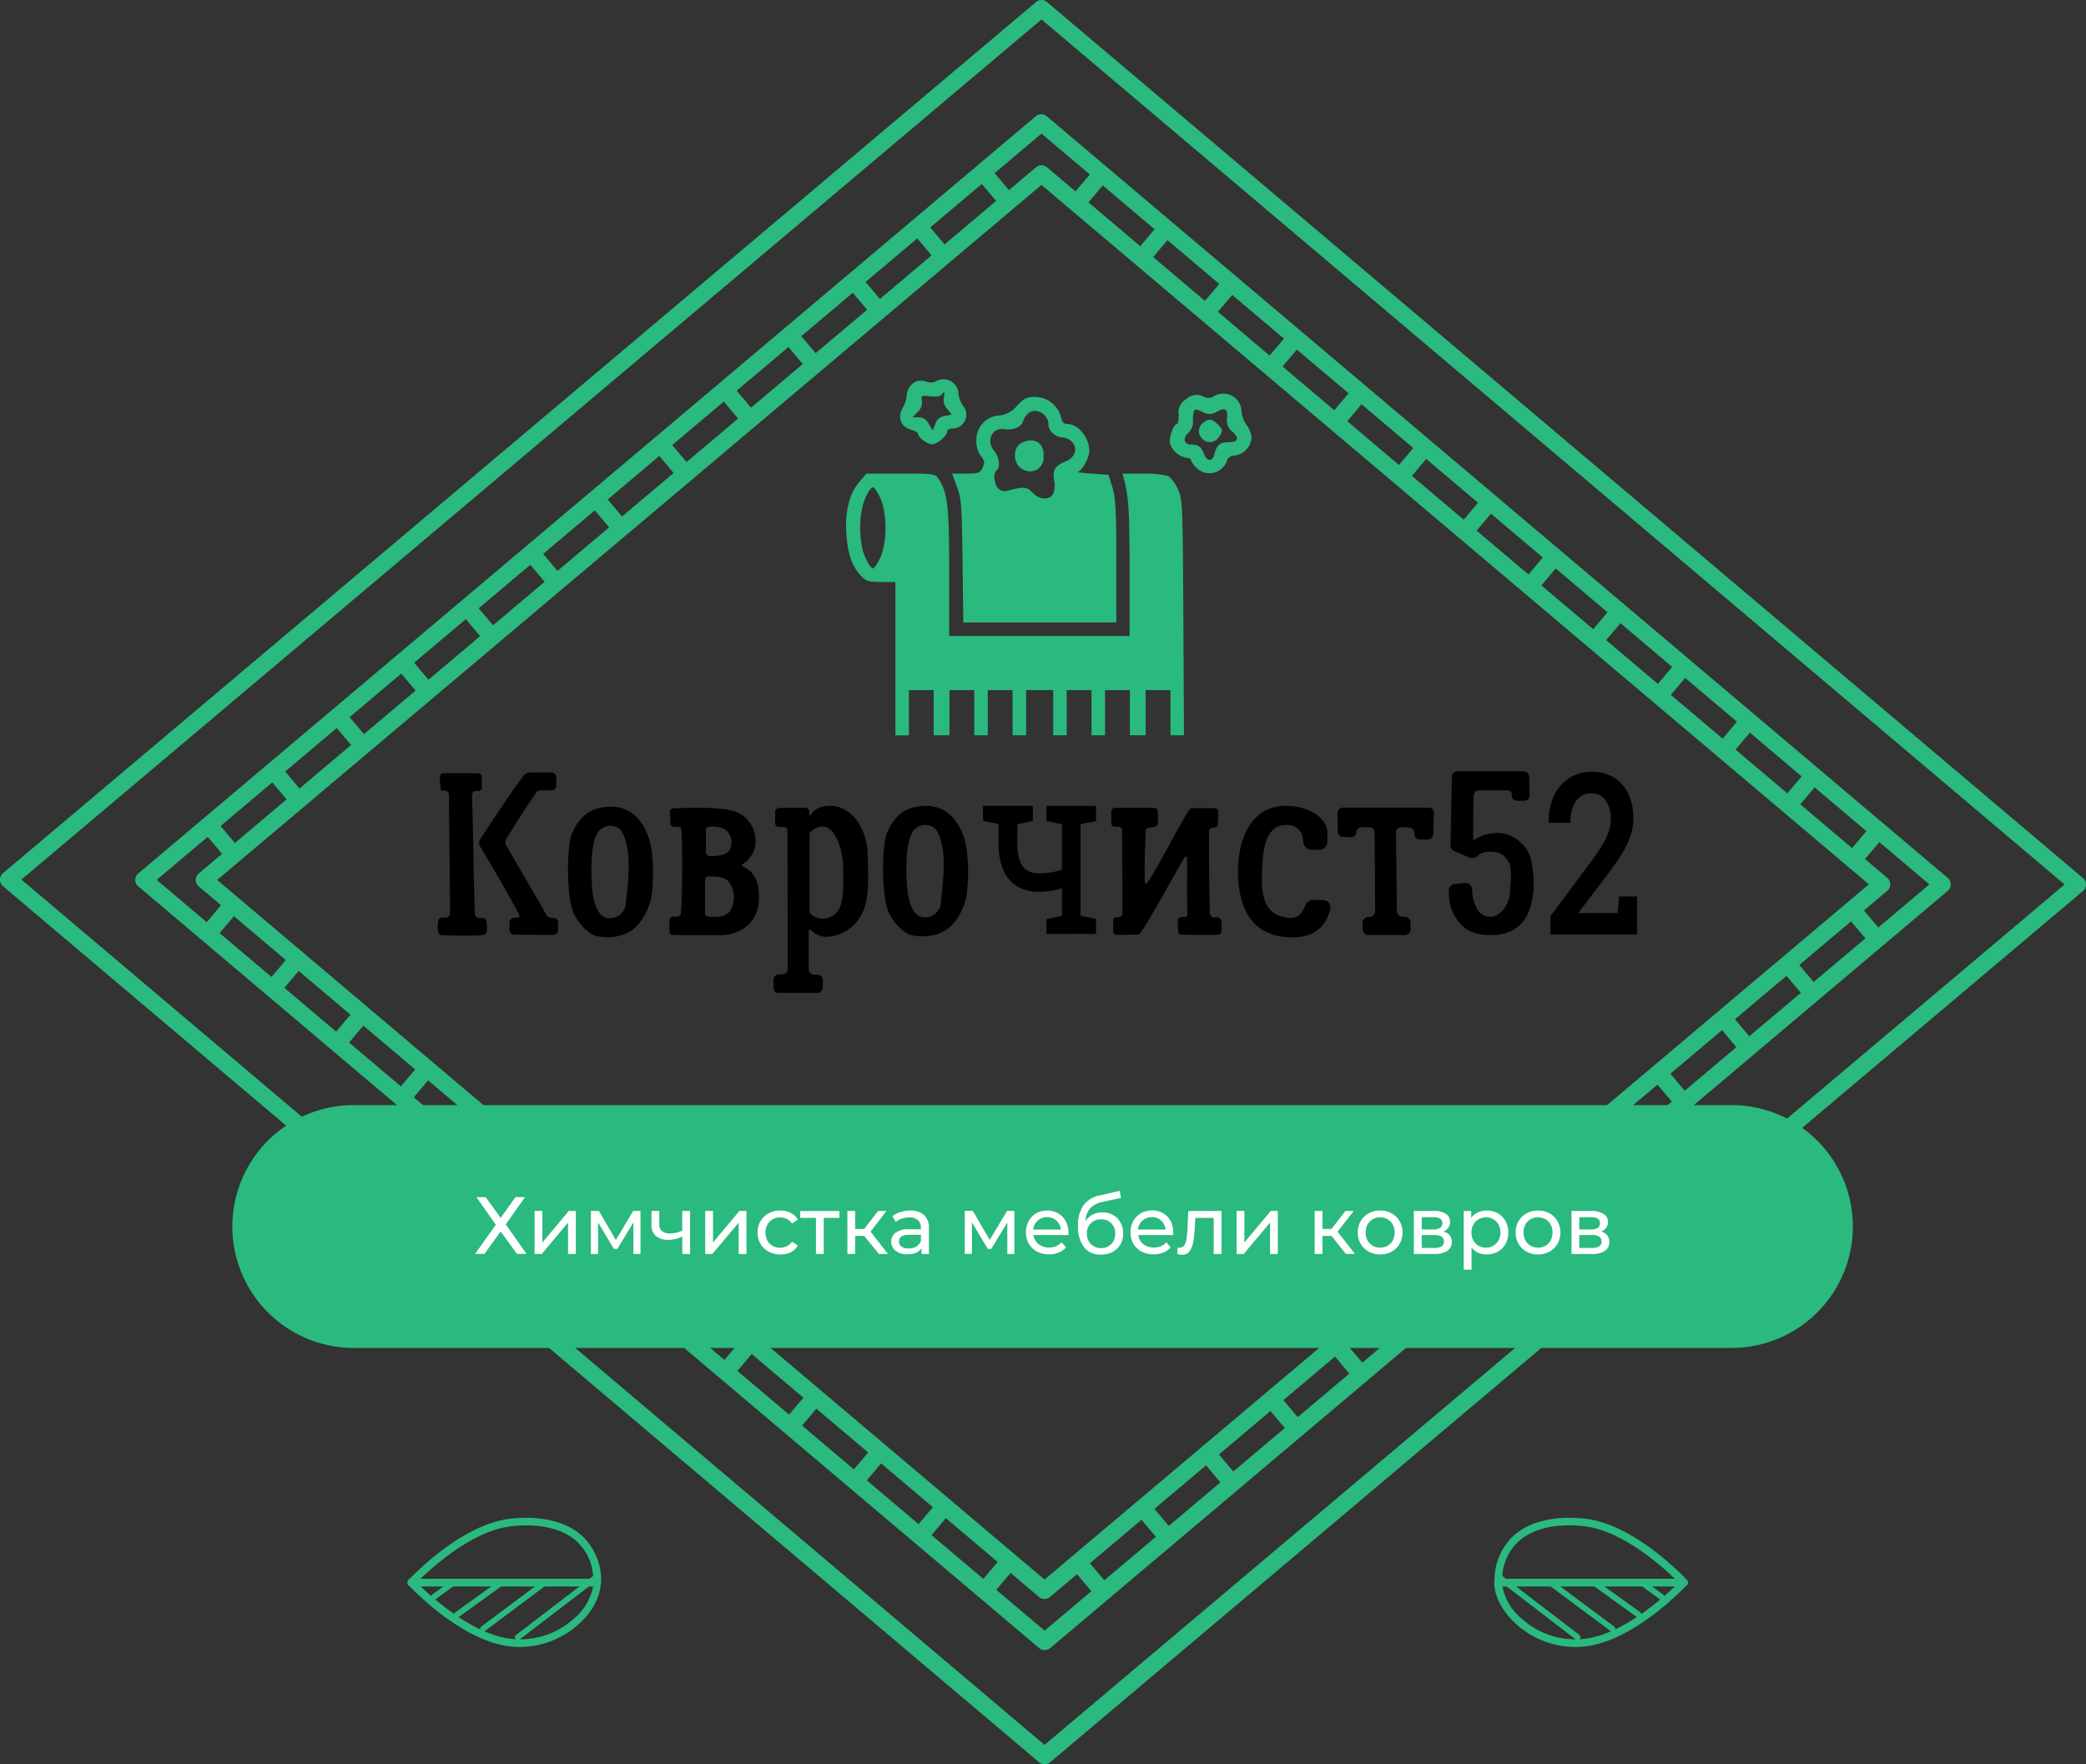 <svg xmlns="http://www.w3.org/2000/svg" viewBox="0 0 462.48 391.13"><rect x="0" y="0" width="462.48" height="391.13" fill="#333333" stroke="none"/><defs><style>.cls-1,.cls-2{fill:#2ab97e;}.cls-2,.cls-3{fill-rule:evenodd;}.cls-4{fill:#fff;}</style></defs><g id="Слой_2" data-name="Слой 2"><g id="Слой_1-2" data-name="Слой 1"><path class="cls-1" d="M231.57,391.13a1.83,1.83,0,0,1-1.2-.44L.66,196.47a1.78,1.78,0,0,1-.49-.66A1.74,1.74,0,0,1,0,195a1.89,1.89,0,0,1,.17-.78,1.92,1.92,0,0,1,.49-.64L229.71.44a1.89,1.89,0,0,1,1.2-.44,1.87,1.87,0,0,1,1.2.44L461.82,194.67a1.8,1.8,0,0,1,.49.64,1.89,1.89,0,0,1,.17.78,2,2,0,0,1-.17.79,1.83,1.83,0,0,1-.49.64l-229,193.17A1.79,1.79,0,0,1,231.57,391.13ZM4.75,195,231.58,386.83,457.73,196.09,230.91,4.31Z"/><path class="cls-1" d="M231.58,365.81a1.81,1.81,0,0,1-1.2-.44L30.64,196.49a2,2,0,0,1-.48-.64,1.82,1.82,0,0,1-.18-.79,1.75,1.75,0,0,1,.18-.78,1.72,1.72,0,0,1,.49-.64l199-167.88a1.87,1.87,0,0,1,2.41,0L431.84,194.64a2,2,0,0,1,.49.64,1.92,1.92,0,0,1,0,1.58,1.88,1.88,0,0,1-.49.63l-199,167.89A1.86,1.86,0,0,1,231.58,365.81ZM34.74,195.07,231.59,361.51,427.75,196.07,230.9,29.62Z"/><path class="cls-1" d="M231.58,354.49a1.86,1.86,0,0,1-1.21-.44L44.05,196.51a1.83,1.83,0,0,1-.49-.64,2,2,0,0,1-.17-.79,1.89,1.89,0,0,1,.17-.78,1.92,1.92,0,0,1,.49-.64L229.7,37.08a1.87,1.87,0,0,1,2.41,0L418.43,194.63a1.8,1.8,0,0,1,.49.64,1.89,1.89,0,0,1,.17.78,2,2,0,0,1-.17.79,1.83,1.83,0,0,1-.49.64L232.78,354.05A1.83,1.83,0,0,1,231.58,354.49ZM48.15,195.08l183.43,155.1L414.34,196.05,230.9,41Z"/><path class="cls-1" d="M218.84,354.86,216,352.43l7.22-8.55,2.87,2.43Zm-14.35-12.14-2.87-2.42,7.23-8.55,2.87,2.43Zm-14.34-12.13-2.87-2.42,7.22-8.55,2.87,2.43ZM175.8,318.46,172.93,316l7.22-8.54,2.87,2.43Zm-14.35-12.13-2.87-2.43,7.23-8.54,2.86,2.43ZM147.1,294.2l-2.87-2.43,7.23-8.54,2.87,2.42Zm-14.35-12.13-2.87-2.43,7.23-8.54,2.87,2.42Zm-14.34-12.14-2.87-2.42,7.22-8.55,2.87,2.43ZM104.06,257.8l-2.87-2.43,7.22-8.54,2.87,2.43ZM89.71,245.67l-2.87-2.43,7.22-8.54,2.87,2.43ZM75.36,233.54l-2.87-2.43,7.22-8.54L82.58,225ZM61,221.41,58.14,219l7.23-8.54,2.87,2.42ZM46.67,209.28l-2.87-2.43L51,198.3l2.87,2.43Z"/><path class="cls-1" d="M51.24,191.66,44,183.11l2.86-2.41,7.21,8.55Zm14.3-12.06-7.21-8.55,2.86-2.42,7.21,8.56Zm14.3-12.06L72.63,159l2.86-2.41,7.21,8.56Zm14.3-12.06-7.21-8.56,2.86-2.41L97,153.07Zm14.31-12.07-7.22-8.55,2.86-2.41,7.22,8.55Zm14.3-12.06-7.22-8.55,2.86-2.41,7.22,8.55Zm14.3-12.06-7.22-8.55,2.86-2.42,7.22,8.56Zm14.3-12.06-7.21-8.55L147,96.26l7.21,8.56Zm14.3-12.06-7.21-8.56,2.86-2.41,7.21,8.55ZM180,83.11l-7.21-8.56,2.86-2.41,7.21,8.55ZM194.25,71,187,62.49l2.86-2.41,7.21,8.55Zm14.3-12-7.21-8.55L204.2,48l7.21,8.55Zm14.31-12.06-7.22-8.55L218.5,36l7.22,8.55Z"/><path class="cls-1" d="M411.47,192.83l-2.88-2.43,7.23-8.54,2.87,2.42ZM397.12,180.7l-2.87-2.43,7.22-8.55,2.87,2.43Zm-14.35-12.14-2.87-2.42,7.22-8.55L390,160Zm-14.35-12.13L365.55,154l7.22-8.55,2.87,2.43ZM354.07,144.3l-2.87-2.42,7.23-8.55,2.87,2.43Zm-14.35-12.13-2.87-2.43,7.23-8.54,2.87,2.42ZM325.37,120l-2.86-2.43,7.22-8.54,2.87,2.43ZM311,107.91l-2.87-2.43,7.22-8.54,2.87,2.42ZM296.68,95.77l-2.87-2.42L301,84.8l2.86,2.43ZM282.33,83.64l-2.87-2.42,7.23-8.55,2.87,2.43ZM268,71.51l-2.87-2.43,7.22-8.54L275.21,63ZM253.64,59.38,250.77,57,258,48.41l2.87,2.42ZM239.29,47.25l-2.87-2.43,7.22-8.54,2.87,2.42Z"/><path class="cls-1" d="M244,355.18l-7.21-8.56,2.86-2.41,7.21,8.56Zm14.3-12.06-7.21-8.56,2.86-2.41,7.21,8.55Zm14.31-12.07-7.22-8.55,2.86-2.41,7.22,8.55ZM286.89,319l-7.22-8.55,2.86-2.41,7.22,8.55Zm14.3-12.06L294,298.38l2.86-2.41,7.22,8.55Zm14.3-12.06-7.22-8.55,2.86-2.42,7.22,8.56Zm14.3-12.06-7.21-8.56,2.86-2.41,7.21,8.56Zm14.3-12.06-7.21-8.56,2.86-2.41,7.21,8.55Zm14.3-12.07-7.21-8.55,2.86-2.41,7.21,8.55Zm14.3-12.06-7.21-8.55,2.86-2.41,7.21,8.55ZM387,234.56,379.78,226l2.86-2.41,7.21,8.55Zm14.3-12.06-7.22-8.5,2.86-2.42,7.21,8.56Zm14.31-12.06-7.22-8.56,2.86-2.41,7.22,8.56Z"/><path class="cls-1" d="M115.27,365.13A19.07,19.07,0,0,1,113,365c-10.9-1.31-21.93-13.06-22.39-13.56a.79.79,0,0,1-.23-.43.83.83,0,0,1,0-.49.87.87,0,0,1,.31-.38.86.86,0,0,1,.47-.14h41.17a.86.86,0,0,1,.6.25.83.83,0,0,1,.25.59c0,3.08-1.86,6.57-5,9.34A19.57,19.57,0,0,1,115.27,365.13Zm-22-13.43c3.31,3.17,11.83,10.64,19.94,11.61a17.72,17.72,0,0,0,13.94-4.39,12.43,12.43,0,0,0,4.36-7.22Z"/><path class="cls-1" d="M132.37,351.7H91.2a.85.85,0,0,1-.47-.13.85.85,0,0,1-.37-.85.88.88,0,0,1,.22-.44c.46-.5,11.49-12.25,22.39-13.56,6.71-.81,12.38.51,16,3.69a13.49,13.49,0,0,1,3.29,4.75,13.22,13.22,0,0,1,1,5.69.8.8,0,0,1-.07.34.87.87,0,0,1-.19.28.88.88,0,0,1-.29.18A.78.78,0,0,1,132.37,351.7ZM93.23,350h38.28a11.39,11.39,0,0,0-3.7-8.34c-3.22-2.86-8.42-4-14.64-3.27C105.06,339.37,96.54,346.83,93.23,350Z"/><path class="cls-1" d="M114.79,363.62a.63.63,0,0,1-.37-.12.79.79,0,0,1-.23-.31.65.65,0,0,1,0-.39.62.62,0,0,1,.21-.32L132,349a.63.63,0,0,1,.23-.16.61.61,0,0,1,.27,0,.68.68,0,0,1,.27.07.6.6,0,0,1,.21.18.71.71,0,0,1,.11.25.62.62,0,0,1,0,.27.58.58,0,0,1-.12.25.6.6,0,0,1-.21.18l-17.59,13.45A.56.56,0,0,1,114.79,363.62Z"/><path class="cls-1" d="M107.07,361.75a.72.72,0,0,1-.29-.06.66.66,0,0,1-.22-.19.65.65,0,0,1-.12-.47.68.68,0,0,1,.25-.42l14-10.46a.65.65,0,0,1,.22-.11.7.7,0,0,1,.25,0,.5.5,0,0,1,.23.09.69.69,0,0,1,.18.16.67.67,0,0,1,.12.47.68.68,0,0,1-.25.42l-14,10.46A.63.63,0,0,1,107.07,361.75Z"/><path class="cls-1" d="M101.31,358.6a.59.59,0,0,1-.29-.07.6.6,0,0,1-.23-.19.62.62,0,0,1-.11-.47.65.65,0,0,1,.26-.42l10.16-7.31a.6.6,0,0,1,.23-.1.65.65,0,0,1,.24,0,.92.92,0,0,1,.23.09.73.73,0,0,1,.18.17.62.62,0,0,1,.11.47.65.65,0,0,1-.25.41l-10.16,7.31A.63.63,0,0,1,101.31,358.6Z"/><path class="cls-1" d="M96.19,354.67a.63.63,0,0,1-.37-.12.62.62,0,0,1-.23-.32.65.65,0,0,1,0-.39.64.64,0,0,1,.22-.32l4.67-3.37a.62.62,0,0,1,.22-.1.53.53,0,0,1,.25,0,.63.63,0,0,1,.23.08.73.73,0,0,1,.18.17.72.72,0,0,1,.1.22.53.53,0,0,1,0,.25.63.63,0,0,1-.08.23.73.73,0,0,1-.17.18l-4.66,3.38A.63.63,0,0,1,96.19,354.67Z"/><path class="cls-1" d="M349.29,365.13a19.55,19.55,0,0,1-13-4.95c-3.12-2.76-5-6.25-5-9.33a.82.82,0,0,1,.25-.59.86.86,0,0,1,.6-.25h41.17a.85.85,0,0,1,.77.51.84.84,0,0,1-.15.91c-.46.5-11.49,12.25-22.39,13.56A18.88,18.88,0,0,1,349.29,365.13Zm-16.2-13.43a12.38,12.38,0,0,0,4.36,7.22,17.72,17.72,0,0,0,13.94,4.39c8.11-1,16.63-8.44,19.93-11.61Z"/><path class="cls-1" d="M373.36,351.7H332.19a.86.86,0,0,1-.6-.25.84.84,0,0,1-.25-.6,13.71,13.71,0,0,1,1-5.69,13.49,13.49,0,0,1,3.29-4.75c3.59-3.19,9.26-4.49,16-3.69,10.9,1.31,21.93,13.06,22.39,13.56a.86.86,0,0,1,.21.44.84.84,0,0,1-.06.47.85.85,0,0,1-.77.51ZM333.05,350h38.27c-3.3-3.18-11.82-10.64-19.93-11.61-6.22-.75-11.42.41-14.64,3.27a11.39,11.39,0,0,0-3.7,8.34Z"/><path class="cls-1" d="M349.77,363.62a.58.58,0,0,1-.38-.13L331.8,350a.66.66,0,0,1-.17-.4.62.62,0,0,1,.13-.42.68.68,0,0,1,.37-.24.66.66,0,0,1,.44.06l17.58,13.45a.71.71,0,0,1,.22.32.74.74,0,0,1,0,.39.64.64,0,0,1-.23.31.65.65,0,0,1-.36.12Z"/><path class="cls-1" d="M357.49,361.75a.63.63,0,0,1-.37-.12l-14.05-10.46a.68.68,0,0,1-.25-.42.67.67,0,0,1,.12-.47.69.69,0,0,1,.18-.16.5.5,0,0,1,.23-.09.69.69,0,0,1,.25,0,.65.65,0,0,1,.22.11l14.05,10.46a.68.68,0,0,1,.25.42.65.65,0,0,1-.12.47.57.57,0,0,1-.22.19A.72.72,0,0,1,357.49,361.75Z"/><path class="cls-1" d="M363.25,358.6a.63.63,0,0,1-.37-.12l-10.16-7.31a.65.65,0,0,1-.25-.41.72.72,0,0,1,.11-.47.73.73,0,0,1,.18-.17A.92.92,0,0,1,353,350a.71.71,0,0,1,.25,0,.62.62,0,0,1,.22.1l10.16,7.31a.65.65,0,0,1,.26.42.62.62,0,0,1-.11.47.6.6,0,0,1-.23.19A.59.59,0,0,1,363.25,358.6Z"/><path class="cls-1" d="M368.37,354.67a.63.63,0,0,1-.37-.12l-4.66-3.38a.73.73,0,0,1-.17-.18.63.63,0,0,1-.08-.23.64.64,0,0,1,.11-.47.73.73,0,0,1,.18-.17.63.63,0,0,1,.23-.08.53.53,0,0,1,.25,0,.62.62,0,0,1,.22.1l4.67,3.37a.66.66,0,0,1,.23.32.74.74,0,0,1,0,.39.62.62,0,0,1-.23.32A.63.63,0,0,1,368.37,354.67Z"/><path class="cls-1" d="M384.39,298.83H77.91a26.92,26.92,0,0,1,0-53.83H384.39a26.92,26.92,0,0,1,0,53.83Z"/><path class="cls-2" d="M203.16,84.54A3.69,3.69,0,0,0,201,87.93a6.53,6.53,0,0,1-.86,2.49c-1.2,2.1-.46,4.16,1.74,4.81.89.26,1.62.66,1.62.87,0,.84,2.06,2.4,3.16,2.4S210,96.64,210,95.6c0-.33.55-.6,1.22-.6a3.06,3.06,0,0,0,2.33-5,5.5,5.5,0,0,1-1.05-2.69,3.33,3.33,0,0,0-5-2.77,2.68,2.68,0,0,1-2.09.07A3.68,3.68,0,0,0,203.16,84.54Zm5.56,3c-.21.33-1.2.46-2.45.32-2-.23-2.09-.18-1.87,1a2.8,2.8,0,0,1-.92,2.43l-1.15,1.22h1.34A2.47,2.47,0,0,1,205.91,94l.89,1.47.56-1.47a2.5,2.5,0,0,1,2.09-1.78l1.53-.31-1-1.29a2.91,2.91,0,0,1-.73-2.44C209.54,86.93,209.28,86.64,208.72,87.56Zm60.61.18A2.3,2.3,0,0,1,267,88c-1.49-.79-2.84-.57-4.33.71A3.32,3.32,0,0,0,261.32,92c0,1.13-.15,2-.41,2-.73,0-1.78,3-1.52,4.3a4.77,4.77,0,0,0,3.68,3.2c.51,0,.93.19.93.43a5.29,5.29,0,0,0,1.23,1.75A4.08,4.08,0,0,0,272,102.2a1.66,1.66,0,0,1,1.74-1.2,4.33,4.33,0,0,0,3.74-3.91,5.36,5.36,0,0,0-1.07-2.81,6.46,6.46,0,0,1-1.17-3.11A4,4,0,0,0,269.33,87.74Zm-43.81,2.18a5.91,5.91,0,0,1-4.05,2.22,5.35,5.35,0,0,0-5,5.55,5.61,5.61,0,0,0,1,3.43c.85,1.07.9,1.44.38,2.56S217,105,214.16,105h-3.08l1.07,2.88c1,2.63,1.09,4,1.25,16.5l.17,13.62H247.5l0-13.62c0-11.43-.17-14.07-.89-16.38l-.86-2.75L242,105c-2.06-.16-3.45-.33-3.11-.38,1-.13,2.62-3.15,2.62-4.74C241.5,97,239,94,236.68,94c-.79,0-1.19-.38-1.41-1.37a6,6,0,0,0-6-4.63C227.68,88,227,88.33,225.52,89.92Zm39.27,1a5.46,5.46,0,0,0-.29,2.19A3.67,3.67,0,0,1,263.44,96c-1.29,1.2-.93,2.55.67,2.56s2.24.52,2.85,2.13,1.84,1.75,2.28,0c.51-2,1.2-2.63,3-2.63,2.25,0,2.62-.85,1-2.35a3.06,3.06,0,0,1-1.19-3c.18-2.09-.38-2.43-2.34-1.41a2.76,2.76,0,0,1-3,.06C265.81,90.89,265,90.72,264.79,90.88Zm-37,.88a5,5,0,0,0-1,1.67c-.38,1.22-2.26,2-4,1.71-2.81-.54-4.3,2.58-2.32,4.86,1.05,1.22,1.35,3.73.5,4.25s-.58,3.1.33,4a2,2,0,0,0,2.12.5c3.62-.92,4.28-.86,5.51.45,1.51,1.61,3.77,1.73,4.56.25a5.36,5.36,0,0,0,.22-3c-.39-2.3.15-3.18,2.58-4.19,2.06-.86,2.71-2.84,1.41-4.28a3.1,3.1,0,0,0-1.95-1c-1.62,0-3.28-1.4-3.28-2.78C232.5,91.73,229.45,90.12,227.82,91.76Zm39.1,1.87a2.24,2.24,0,0,0-.6,3.31,2.34,2.34,0,0,0,3.9,0c1-1.43,1-1.68-.22-2.89S268,92.75,266.92,93.63Zm-40.31,4.49c-2.34,1.13-2,5.22.56,6.11a3,3,0,0,0,4.23-2.84C231.66,98.32,229.4,96.78,226.61,98.12Zm-36,8.63c-2.23,2.54-3.26,6.54-2.94,11.48.28,4.47,1.26,7.33,3.24,9.4,1.17,1.21,1.68,1.37,4.47,1.37h3.16v34h3V153H207v10h3.5V153H216v10h3V153h5.5v10h3V153h6v10h3V153H242v10h3V153h5.5v10H254V153h5.5v10h3l-.14-26.12c-.15-25.55-.17-26.18-1.23-28.46a7.54,7.54,0,0,0-2.09-2.88,20.78,20.78,0,0,0-5.6-.54h-4.59l.37,1.38c1,3.84,1.2,6.51,1.22,20l0,14.62h-40V126.84c0-14.68-.33-17.59-2.35-20.67-.74-1.14-1-1.17-8.4-1.17H192.1Zm1.28,3.63c-1.54,3.36-1.54,9.88,0,13.25.6,1.3,1.34,2.37,1.65,2.37s1.05-1.07,1.65-2.37c1.54-3.37,1.54-9.89,0-13.25-.6-1.31-1.34-2.38-1.65-2.38S192.45,109.07,191.85,110.38Z"/><path d="M112.25,187.42c3.48,6.16,5.59,9.55,8.92,15.45a1.26,1.26,0,0,0,1,.62h.57a1,1,0,0,1,1,1l0,1.64a1.1,1.1,0,0,1-1.08,1.14l-8.62-.06a1.05,1.05,0,0,1-1.09-1.08v-1.58a1.06,1.06,0,0,1,1.09-1.09c.25,0,.55-.05.86-.05a.35.35,0,0,0,.26-.51c-2.87-5.5-7.24-12.79-8.73-15.26a1.54,1.54,0,0,1,.06-1.64c1.69-2.51,6.72-10.27,9.49-13.92a2,2,0,0,1,1.54-.82h4.68a1.07,1.07,0,0,1,1.13,1.08v1.79a1,1,0,0,1-1.13,1.08h-2.47a1.28,1.28,0,0,0-.82.46c-2.67,3.91-4.72,7.1-6.73,10.43A1.29,1.29,0,0,0,112.25,187.42Z"/><path d="M97.14,204.22a.93.93,0,0,1,.82-.78,9.75,9.75,0,0,0,1.08,0,1,1,0,0,0,.73-.93c0-8.28-.21-17.57-.21-26.14a1,1,0,0,0-1.18-1.09c-.47.06-.72-.2-.72-.66l-.16-2.21c0-.57.31-1,.82-1,2.31,0,5.35,0,7.5,0,.46,0,.93.1,1,.82,0,.93,0,1.6,0,2.52,0,.51-.57.62-1,.62h-.3c-.51-.06-.88.31-.88,1.13.31,8.31.31,17.51.67,26.13a.93.93,0,0,0,1,.88h.62a1,1,0,0,1,.93.78c.25,1.84.15,2.77-.73,3s-6.77.11-9.09.05a.83.83,0,0,1-.87-.66A6.12,6.12,0,0,1,97.14,204.22Z"/><path class="cls-3" d="M144.6,197.48c.25-2.56.46-8.58-.93-12.17-2.11-5.65-5.95-6.52-8.37-6.47-4,.15-6.62,1.6-8.52,6.06-1.18,2.88-1.24,14.33.51,17.78,1.13,2.25,3.28,4.46,5.08,4.87s6.22.62,9-2.46A13.28,13.28,0,0,0,144.6,197.48Zm-12.95,2c.42,1.65,1.24,3.92,3.29,4.07a3.57,3.57,0,0,0,3.85-3.6c0-.13,0-.41.08-.8.24-2.09.84-7.38.28-10.7-.31-2-1-4.22-2-4.83a3.38,3.38,0,0,0-4.87,1.38C130.47,188.6,131.19,197.84,131.65,199.48Z"/><path class="cls-3" d="M148.39,204.06a.86.86,0,0,1,.78-.83h1a.78.78,0,0,0,.78-.71c.4-5,.36-14,.15-18.39a.8.8,0,0,0-.77-.82h-.92a.8.8,0,0,1-.78-.82l-.1-2.47a.77.77,0,0,1,.77-.82l.39,0c2.88-.12,10-.43,13.53.79,4.26,1.74,5.4,7,3.24,9.86a5.57,5.57,0,0,1-1.85,1.74c-.21.17-.15.42,0,.47,2.57,1.18,3.75,3.14,3.64,7.24-.1,6.27-5.49,8-8.16,8l-4.07,0-6.77,0a.81.81,0,0,1-.82-.82Zm8.12-19.93a.78.78,0,0,1,.77-.87,6.43,6.43,0,0,1,3.25.51,3.46,3.46,0,0,1,1.27,4.52c-.54,1.39-3,1.48-4.27,1.54h-.14a.9.9,0,0,1-.88-.77Zm.62,10.17a.8.8,0,0,0-.82.82v7.29a.81.81,0,0,0,.72.82c1.48.11,3.95.21,4.93-1.43a5.71,5.71,0,0,0-.31-6.22c-1.05-1.29-2.91-1.28-4.25-1.28Z"/><path class="cls-3" d="M192.31,188.25c-.81-6.32-4.31-9.1-7.39-9.55-2.83-.27-4.37.66-5.29,2.1-.11.1-.21,0-.21-.05V180a.92.92,0,0,0-.87-.93l-5.81.05a.85.85,0,0,0-.87.93l0,2.52a.77.77,0,0,0,.72.76h1.23a.79.79,0,0,1,.77.78l.06,30.72a1.2,1.2,0,0,1-1.19,1.18h-.87a1.16,1.16,0,0,0-1.08,1.12V219a1.06,1.06,0,0,0,1.08,1.12h8.63a1.16,1.16,0,0,0,1.18-1.18l.05-1.6a1.24,1.24,0,0,0-1.18-1.23h-.77a1.17,1.17,0,0,1-1.19-1.18c0-1,0-2.54,0-4.13s0-3.34,0-4.45a.27.27,0,0,1,.46-.2,4.74,4.74,0,0,0,4.26,1.49,9.22,9.22,0,0,0,7.61-6.42c1.06-2.95.88-7.33.74-10.91C192.36,189.57,192.33,188.88,192.31,188.25ZM180,202.88a4.1,4.1,0,0,0,6-1.33c1.09-1.67,1-6.29.93-8.57,0-.39,0-.7,0-.93,0-3.59-2.31-12.08-7.35-7.5a1.59,1.59,0,0,0-.1.46v16.9A1.1,1.1,0,0,0,180,202.88Z"/><path class="cls-3" d="M214.45,197.3c.25-2.57.46-8.58-.93-12.18-2.11-5.65-6-6.52-8.37-6.47-4,.16-6.62,1.6-8.52,6.06-1.18,2.88-1.24,14.34.51,17.78,1.13,2.25,3.28,4.47,5.08,4.87s6.22.63,9-2.46A13.22,13.22,0,0,0,214.45,197.3Zm-12.95,2c.42,1.65,1.23,3.91,3.29,4.06a3.57,3.57,0,0,0,3.85-3.59c0-.14,0-.41.08-.81.24-2.09.84-7.37.28-10.7-.31-2-1-4.22-2-4.83a3.39,3.39,0,0,0-4.88,1.39C200.32,188.41,201,197.66,201.5,199.3Z"/><path d="M232,207.06v-3.3l3.46-.74v-6.08a15.45,15.45,0,0,1-2.51.57,17.65,17.65,0,0,1-2.69.19,8.91,8.91,0,0,1-4.74-1.21,7.71,7.71,0,0,1-3.06-3.59,14.67,14.67,0,0,1-1.06-5.91v-4.3l-3.45-.73v-3.31H229V182l-3.45.73V187a11.53,11.53,0,0,0,.51,3.73,4.23,4.23,0,0,0,1.57,2.18,4.57,4.57,0,0,0,2.6.71,16.32,16.32,0,0,0,5.2-.79V182.74L232,182v-3.33H243V182l-3.45.73V203l3.45.74v3.3Z"/><path d="M253.82,195.6a.28.28,0,0,0,.52.15c2.36-3.39,7.91-14.32,9.4-16.28a.71.71,0,0,1,.61-.31h4.94a.8.8,0,0,1,.82.77c0,.93-.11,2-.11,2.77a.87.87,0,0,1-.92.78H269a.81.81,0,0,0-.93.82c0,5.8-.05,12.63.2,18.34a.88.88,0,0,0,.78.76H270a.84.84,0,0,1,.77.78,11.05,11.05,0,0,1,0,2.3.76.76,0,0,1-.72.72c-1.48.1-6.16.06-8.06,0a.74.74,0,0,1-.77-.72c0-2.2-.67-3.18,1.28-3.18a.71.71,0,0,0,.78-.66c-.21-4.58,0-7.61-.11-12.44a.28.28,0,0,0-.52-.15c-1.94,3.23-7.8,14-9.85,16.85a.83.83,0,0,1-.67.3c-1.8,0-2.83.06-4.68.06a.68.68,0,0,1-.61-.67,22,22,0,0,1,0-2.57.67.67,0,0,1,.77-.66h.3a.83.83,0,0,0,.93-.83c0-6.78-.05-11.86-.05-18.44a.81.81,0,0,0-.82-.82,4,4,0,0,1-.77,0,.74.74,0,0,1-.83-.72c0-.72,0-1.9,0-2.62a.77.77,0,0,1,.87-.82h.35c2.11,0,5.5,0,8.33,0a.74.74,0,0,1,.76.72,25.42,25.42,0,0,1,0,2.77.86.86,0,0,1-.72.72l-1.18.16a.77.77,0,0,0-.78.82C253.92,187.43,253.67,191.38,253.82,195.6Z"/><path d="M289.42,200.68a1.94,1.94,0,0,1,1.79-1.18c.72,0,1.44,0,2.16.06a1.59,1.59,0,0,1,1.59,1.9c-1.18,5-5,6.83-10.17,6.26-7.19-.77-10.32-6.22-10.32-14.65,0-6.16,2.31-13,8.48-14.21,4.15-.88,11.34,1,11.34,6v1.65a1.86,1.86,0,0,1-1.9,1.9h-1.64a2,2,0,0,1-1.85-1.9c0-2.57-2-4-4.41-3.54-3.6.3-4.43,5-4.58,8.37-.46,6-.25,11.4,5.5,12.12C287.46,203.71,288.49,203,289.42,200.68Z"/><path d="M310.68,183.37a1.2,1.2,0,0,0-1.18,1.18l.2,17.42a1.31,1.31,0,0,0,1.23,1.28h.57a1.35,1.35,0,0,1,1.24,1.29V206a1.28,1.28,0,0,1-1.29,1.29h-8.07a1.29,1.29,0,0,1-1.28-1.18v-1.5a1.31,1.31,0,0,1,1.28-1.33h.21a1.28,1.28,0,0,0,1.29-1.28l-.11-17.46a1.14,1.14,0,0,0-1.12-1.14H301.9a1.21,1.21,0,0,0-1.18,1v.15a1.2,1.2,0,0,1-1.24,1.08l-1.75-.1a1.11,1.11,0,0,1-1.12-1.18l-.06-4.12a1.2,1.2,0,0,1,1.18-1.18h19a1.17,1.17,0,0,1,1.18,1.18l-.16,4.74a1.14,1.14,0,0,1-1.18,1.12l-1.84,0a1.2,1.2,0,0,1-1.13-1l-.05-.62a1.18,1.18,0,0,0-1.18-1Z"/><path d="M324.79,195.75a1.5,1.5,0,0,1,1.6,1.45v.09a8.29,8.29,0,0,0,1,4v0a3.23,3.23,0,0,0,4.67,1.48,6.25,6.25,0,0,0,2.67-4.72c.05-1.29.67-5.55-.25-6.94s-1.71-2.51-4.94-2.25a3.26,3.26,0,0,0-1.95.92,1.88,1.88,0,0,1-1.95.3l-3.34-1.48a1.18,1.18,0,0,1-.72-1.13l.31-15.16A1.23,1.23,0,0,1,323.1,171h14.64a1.21,1.21,0,0,1,1.28,1.28l.06,2.26c0,.11,0,1,.05,1.75a1.21,1.21,0,0,1-1.19,1.24h-1.49c-.72-.06-1.27-.37-1.27-1.09V176a.91.91,0,0,0-.93-.78l-6,0c-1,0-1.49.36-1.54,1.27-.1,3.35-.1,6-.1,9.51a.17.17,0,0,0,.25.15c5.7-3.28,9.4-.2,10.17.52,2.62,2.41,2.46,4.36,2.82,6.41a19.26,19.26,0,0,1-.56,8c-1.74,5.86-6.73,6.33-9.14,6.22-3.9-.1-6.53-1.39-8.37-5.8a15,15,0,0,1-.57-4,1.42,1.42,0,0,1,1.23-1.49C323.15,195.86,324,195.81,324.79,195.75Z"/><path d="M343.75,207.17v-4.08l9.4-12.62a41,41,0,0,0,2.4-3.66,13.08,13.08,0,0,0,1.23-2.81,9.77,9.77,0,0,0,.35-2.57A6.78,6.78,0,0,0,356,177.5a3.67,3.67,0,0,0-3.21-1.61,3.88,3.88,0,0,0-3.41,1.74,8.28,8.28,0,0,0-1.19,4.78h-4.84l0-.15a13,13,0,0,1,1.09-5.66,9.39,9.39,0,0,1,3.31-4,8.92,8.92,0,0,1,5.18-1.49,9.14,9.14,0,0,1,4.94,1.29A8.52,8.52,0,0,1,361,176a11.91,11.91,0,0,1,1.13,5.3,12.17,12.17,0,0,1-.64,3.93,18.09,18.09,0,0,1-1.88,4q-1.25,2-3.15,4.56L350,202.31l0,.12h8.65l.3-3.68h4v8.42Z"/><path class="cls-4" d="M107.68,265.4,111,270l3.29-4.61h2.11l-4.27,6.05,4.61,6.55h-2.13L111,273l-3.6,5h-2.07l4.59-6.48-4.29-6.12Z"/><path class="cls-4" d="M118.52,268.46h1.73v7l5.85-7h1.57V278h-1.73v-6.95L120.11,278h-1.59Z"/><path class="cls-4" d="M142,268.46V278h-1.57v-7l-3.56,5.88h-.76L132.6,271v7H131v-9.54h1.78l3.75,6.45,3.85-6.45Z"/><path class="cls-4" d="M153,268.46V278h-1.73v-3.85a7.25,7.25,0,0,1-3.08.72,4.11,4.11,0,0,1-2.75-.83,3.07,3.07,0,0,1-1-2.48v-3.1h1.73v3a1.83,1.83,0,0,0,.61,1.49,2.72,2.72,0,0,0,1.75.51,6.89,6.89,0,0,0,2.72-.63v-4.36Z"/><path class="cls-4" d="M156.35,268.46h1.73v7l5.85-7h1.56V278h-1.72v-6.95L157.93,278h-1.58Z"/><path class="cls-4" d="M173,278.11a5.31,5.31,0,0,1-2.61-.63,4.72,4.72,0,0,1-1.79-1.73,4.92,4.92,0,0,1-.64-2.52,4.85,4.85,0,0,1,.64-2.5A4.58,4.58,0,0,1,170.4,269a5.31,5.31,0,0,1,2.61-.63,5,5,0,0,1,2.3.52,3.74,3.74,0,0,1,1.58,1.52l-1.31.84a2.87,2.87,0,0,0-1.12-1,3.13,3.13,0,0,0-1.47-.35,3.39,3.39,0,0,0-1.69.42,2.86,2.86,0,0,0-1.17,1.19,3.5,3.5,0,0,0-.42,1.74,3.66,3.66,0,0,0,.42,1.78,2.87,2.87,0,0,0,1.17,1.17,3.39,3.39,0,0,0,1.69.42,3.25,3.25,0,0,0,1.47-.34,2.9,2.9,0,0,0,1.12-1l1.31.83a3.82,3.82,0,0,1-1.58,1.53A4.9,4.9,0,0,1,173,278.11Z"/><path class="cls-4" d="M186.12,270h-3.49v8H180.9v-8h-3.49v-1.51h8.71Z"/><path class="cls-4" d="M191.59,274h-2v4h-1.72v-9.54h1.72v4h2l3.1-4h1.85L193,273.05l3.87,4.95h-2Z"/><path class="cls-4" d="M201.87,268.37a4.3,4.3,0,0,1,3,1,3.74,3.74,0,0,1,1.07,2.9V278h-1.64v-1.26a2.75,2.75,0,0,1-1.24,1,4.73,4.73,0,0,1-1.89.34,4.06,4.06,0,0,1-2.58-.77,2.52,2.52,0,0,1-1-2,2.44,2.44,0,0,1,.92-2,4.44,4.44,0,0,1,2.91-.78h2.74v-.34a2.22,2.22,0,0,0-.65-1.71,2.72,2.72,0,0,0-1.91-.59,4.93,4.93,0,0,0-1.65.28,4.17,4.17,0,0,0-1.37.74l-.72-1.29a5,5,0,0,1,1.76-.9A7.1,7.1,0,0,1,201.87,268.37Zm-.4,8.41a3.34,3.34,0,0,0,1.71-.43,2.6,2.6,0,0,0,1-1.26v-1.34h-2.67c-1.46,0-2.19.5-2.19,1.48a1.3,1.3,0,0,0,.56,1.13A2.49,2.49,0,0,0,201.47,276.78Z"/><path class="cls-4" d="M224.9,268.46V278h-1.57v-7l-3.56,5.88H219l-3.52-5.9v7H213.9v-9.54h1.78l3.75,6.45,3.85-6.45Z"/><path class="cls-4" d="M236.88,273.29c0,.13,0,.3,0,.52h-7.74a3,3,0,0,0,1.1,2,3.62,3.62,0,0,0,2.35.76,3.58,3.58,0,0,0,2.76-1.15l1,1.11a4,4,0,0,1-1.62,1.15,5.41,5.41,0,0,1-2.14.4,5.66,5.66,0,0,1-2.68-.61,4.51,4.51,0,0,1-1.82-1.75,5,5,0,0,1-.63-2.52,5.09,5.09,0,0,1,.61-2.5A4.51,4.51,0,0,1,229.7,269a4.88,4.88,0,0,1,2.47-.63,4.68,4.68,0,0,1,2.43.63,4.22,4.22,0,0,1,1.67,1.73A5.21,5.21,0,0,1,236.88,273.29Zm-4.71-3.46a3,3,0,0,0-2.09.76,3,3,0,0,0-1,2h6.12a3.07,3.07,0,0,0-1-2A2.93,2.93,0,0,0,232.17,269.83Z"/><path class="cls-4" d="M244.43,268.79a4.66,4.66,0,0,1,2.37.59,4.11,4.11,0,0,1,1.62,1.66,4.69,4.69,0,0,1,.6,2.39,4.83,4.83,0,0,1-.63,2.47,4.23,4.23,0,0,1-1.75,1.65,5.32,5.32,0,0,1-2.56.6,4.57,4.57,0,0,1-3.76-1.66,7.49,7.49,0,0,1-1.31-4.7,7.72,7.72,0,0,1,1.2-4.59A5.92,5.92,0,0,1,243.9,265l4.36-1,.25,1.58-4,.86a5.26,5.26,0,0,0-2.79,1.41,4.55,4.55,0,0,0-1.05,2.84,4.26,4.26,0,0,1,1.59-1.42A4.61,4.61,0,0,1,244.43,268.79Zm-.31,7.92a3.1,3.1,0,0,0,1.62-.42,2.9,2.9,0,0,0,1.12-1.13,3.53,3.53,0,0,0,.39-1.68,3.1,3.1,0,0,0-.86-2.28,3.06,3.06,0,0,0-2.27-.87,3,3,0,0,0-3.15,3.15,3.42,3.42,0,0,0,.4,1.68,2.92,2.92,0,0,0,1.13,1.13A3.16,3.16,0,0,0,244.12,276.71Z"/><path class="cls-4" d="M260.11,273.29c0,.13,0,.3,0,.52h-7.74a3,3,0,0,0,1.1,2,3.63,3.63,0,0,0,2.36.76,3.56,3.56,0,0,0,2.75-1.15l.95,1.11a4,4,0,0,1-1.62,1.15,5.41,5.41,0,0,1-2.14.4,5.66,5.66,0,0,1-2.68-.61,4.51,4.51,0,0,1-1.82-1.75,5,5,0,0,1-.63-2.52,5.2,5.2,0,0,1,.61-2.5,4.51,4.51,0,0,1,1.71-1.73,4.91,4.91,0,0,1,2.47-.63,4.68,4.68,0,0,1,2.43.63,4.22,4.22,0,0,1,1.67,1.73A5.22,5.22,0,0,1,260.11,273.29Zm-4.72-3.46a3,3,0,0,0-2.09.76,3.07,3.07,0,0,0-1,2h6.12a3.07,3.07,0,0,0-1-2A2.93,2.93,0,0,0,255.39,269.83Z"/><path class="cls-4" d="M270.82,268.46V278h-1.73v-8H265l-.11,2.13a24.16,24.16,0,0,1-.34,3.22,5.09,5.09,0,0,1-.83,2.05,1.89,1.89,0,0,1-1.6.78A4.07,4.07,0,0,1,261,278l.11-1.45a2.37,2.37,0,0,0,.43.05,1.17,1.17,0,0,0,1.08-.63,4,4,0,0,0,.47-1.49c.07-.58.14-1.4.2-2.47l.16-3.53Z"/><path class="cls-4" d="M274.16,268.46h1.73v7l5.85-7h1.56V278h-1.73v-6.95L275.74,278h-1.58Z"/><path class="cls-4" d="M295.2,274h-2v4h-1.73v-9.54h1.73v4h2l3.1-4h1.85l-3.61,4.59,3.87,4.95h-2Z"/><path class="cls-4" d="M306,278.11a5.19,5.19,0,0,1-2.56-.63,4.7,4.7,0,0,1-1.78-1.73,5,5,0,0,1-.63-2.52,4.94,4.94,0,0,1,.63-2.5,4.55,4.55,0,0,1,1.78-1.73,5.19,5.19,0,0,1,2.56-.63,5.09,5.09,0,0,1,2.54.63,4.44,4.44,0,0,1,1.76,1.73,4.85,4.85,0,0,1,.65,2.5,4.93,4.93,0,0,1-.65,2.52,4.57,4.57,0,0,1-1.76,1.73A5.09,5.09,0,0,1,306,278.11Zm0-1.51a3.2,3.2,0,0,0,1.64-.42,3,3,0,0,0,1.15-1.18,3.79,3.79,0,0,0,.41-1.77,3.61,3.61,0,0,0-.41-1.74,2.87,2.87,0,0,0-1.15-1.19,3.2,3.2,0,0,0-1.64-.42,3.3,3.3,0,0,0-1.66.42,3,3,0,0,0-1.15,1.19,3.5,3.5,0,0,0-.41,1.74,3.67,3.67,0,0,0,.41,1.77,3.18,3.18,0,0,0,1.15,1.18A3.3,3.3,0,0,0,306,276.6Z"/><path class="cls-4" d="M320,273.05a2.2,2.2,0,0,1,1.86,2.32,2.26,2.26,0,0,1-1,1.95,4.79,4.79,0,0,1-2.81.68h-4.59v-9.54h4.43a4.7,4.7,0,0,1,2.65.65,2,2,0,0,1,.95,1.8,2.17,2.17,0,0,1-.41,1.31A2.52,2.52,0,0,1,320,273.05Zm-4.8-.48h2.59a2.54,2.54,0,0,0,1.49-.36,1.19,1.19,0,0,0,.52-1c0-.91-.67-1.37-2-1.37h-2.59Zm2.77,4.1a3.05,3.05,0,0,0,1.62-.34,1.17,1.17,0,0,0,.54-1.06,1.25,1.25,0,0,0-.51-1.1,2.61,2.61,0,0,0-1.54-.36h-2.88v2.86Z"/><path class="cls-4" d="M329.58,268.37a5.09,5.09,0,0,1,2.48.61,4.39,4.39,0,0,1,1.71,1.71,5,5,0,0,1,.63,2.54,5.14,5.14,0,0,1-.63,2.56,4.39,4.39,0,0,1-1.71,1.71,5,5,0,0,1-2.48.61,4.36,4.36,0,0,1-1.89-.4,3.74,3.74,0,0,1-1.44-1.15v4.93h-1.73v-13h1.66V270a3.61,3.61,0,0,1,1.45-1.18A4.49,4.49,0,0,1,329.58,268.37Zm-.15,8.23a3.18,3.18,0,0,0,1.64-.42,3,3,0,0,0,1.15-1.18,3.57,3.57,0,0,0,.44-1.77,3.41,3.41,0,0,0-.44-1.74,2.81,2.81,0,0,0-1.15-1.19,3.18,3.18,0,0,0-1.64-.42,3.14,3.14,0,0,0-1.63.44,3,3,0,0,0-1.16,1.17,3.61,3.61,0,0,0-.41,1.74,3.79,3.79,0,0,0,.41,1.77,3,3,0,0,0,1.16,1.18A3.22,3.22,0,0,0,329.43,276.6Z"/><path class="cls-4" d="M341,278.11a5.19,5.19,0,0,1-2.56-.63,4.7,4.7,0,0,1-1.78-1.73,5,5,0,0,1-.63-2.52,4.94,4.94,0,0,1,.63-2.5,4.55,4.55,0,0,1,1.78-1.73,5.19,5.19,0,0,1,2.56-.63,5.09,5.09,0,0,1,2.54.63,4.44,4.44,0,0,1,1.76,1.73,4.85,4.85,0,0,1,.65,2.5,4.93,4.93,0,0,1-.65,2.52,4.57,4.57,0,0,1-1.76,1.73A5.09,5.09,0,0,1,341,278.11Zm0-1.51a3.2,3.2,0,0,0,1.64-.42,3,3,0,0,0,1.15-1.18,3.79,3.79,0,0,0,.41-1.77,3.61,3.61,0,0,0-.41-1.74,2.87,2.87,0,0,0-1.15-1.19,3.2,3.2,0,0,0-1.64-.42,3.3,3.3,0,0,0-1.66.42,3,3,0,0,0-1.15,1.19,3.5,3.5,0,0,0-.41,1.74,3.67,3.67,0,0,0,.41,1.77,3.18,3.18,0,0,0,1.15,1.18A3.3,3.3,0,0,0,341,276.6Z"/><path class="cls-4" d="M354.94,273.05a2.2,2.2,0,0,1,1.86,2.32,2.26,2.26,0,0,1-1,1.95A4.79,4.79,0,0,1,353,278h-4.59v-9.54h4.43a4.7,4.7,0,0,1,2.65.65,2,2,0,0,1,1,1.8,2.17,2.17,0,0,1-.41,1.31A2.52,2.52,0,0,1,354.94,273.05Zm-4.8-.48h2.59a2.54,2.54,0,0,0,1.49-.36,1.19,1.19,0,0,0,.52-1c0-.91-.67-1.37-2-1.37h-2.59Zm2.77,4.1a3.05,3.05,0,0,0,1.62-.34,1.17,1.17,0,0,0,.54-1.06,1.25,1.25,0,0,0-.51-1.1,2.61,2.61,0,0,0-1.54-.36h-2.88v2.86Z"/></g></g></svg>
